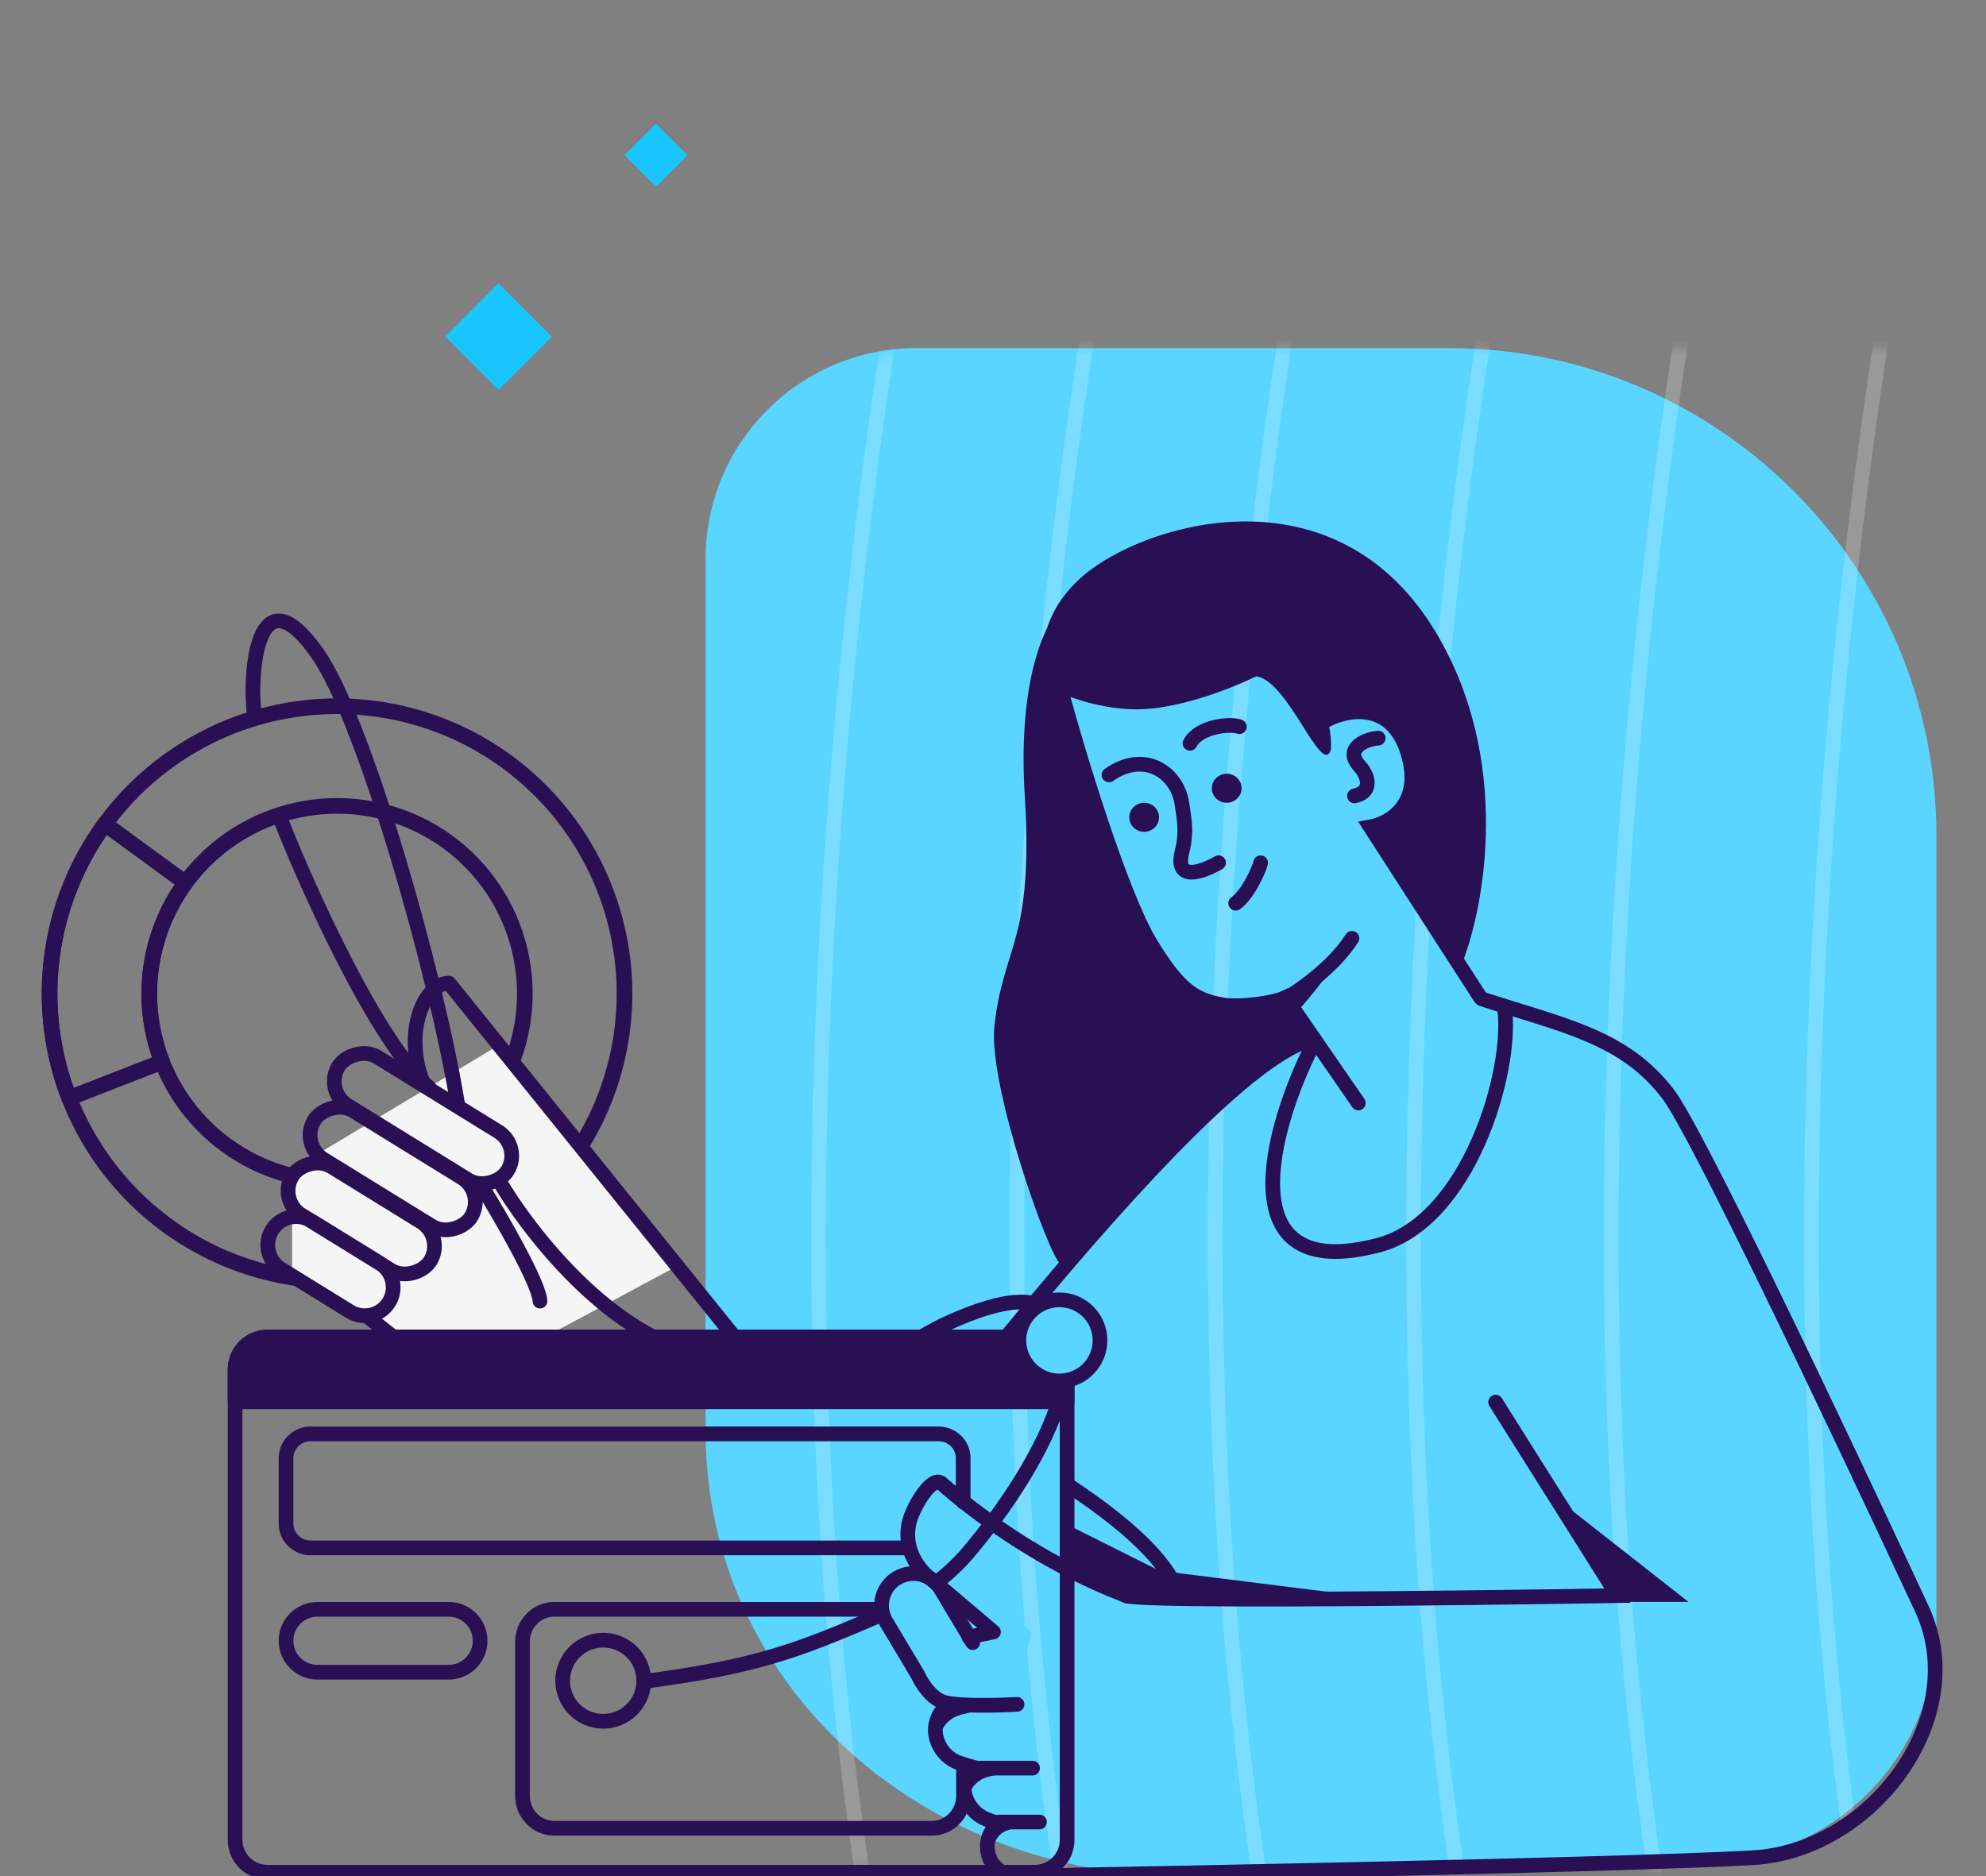 <svg width="254" height="240" viewBox="0 0 254 240" fill="none" xmlns="http://www.w3.org/2000/svg">
<rect x="0" y="0" width="254" height="240" fill="#808080" stroke="none"/>
<g clip-path="url(#clip0_614_141)">
<path d="M218.677 238.143C194.421 238.88 161.421 239.791 146.298 239.791C115.371 237.561 90.239 214.028 90.239 183.021V71.516C90.239 56.611 102.322 44.529 117.226 44.529H185.275C219.729 44.529 247.66 72.46 247.66 106.914L247.66 173.485V208.222C247.66 224.395 234.842 237.651 218.677 238.143Z" fill="#59D5FF"/>
<mask id="mask0_614_141" style="mask-type:alpha" maskUnits="userSpaceOnUse" x="90" y="44" width="158" height="196">
<path d="M120.981 238.929C114.476 238.46 90.408 238.929 90.408 238.929V74.529C90.408 57.961 103.839 44.529 120.408 44.529H247.502L247.502 106.864L247.502 173.381V209.211C247.502 225.671 234.249 239.052 217.79 239.189C193.662 239.39 161.278 239.634 146.35 239.634C135.942 239.634 127.486 239.399 120.981 238.929Z" fill="#59D5FF"/>
</mask>
<g mask="url(#mask0_614_141)">
<path opacity="0.2" d="M250.299 -6.573C236.237 50.48 216.551 191.105 250.299 297.176" stroke="white" stroke-width="1.88" stroke-linecap="round" stroke-linejoin="round"/>
<path opacity="0.2" d="M224.693 -6.573C210.631 50.48 190.945 191.105 224.693 297.176" stroke="white" stroke-width="1.88" stroke-linecap="round" stroke-linejoin="round"/>
<path opacity="0.2" d="M199.412 -6.573C185.35 50.48 165.664 191.105 199.412 297.176" stroke="white" stroke-width="1.88" stroke-linecap="round" stroke-linejoin="round"/>
<path opacity="0.2" d="M174.047 -6.573C159.985 50.48 140.299 191.105 174.047 297.176" stroke="white" stroke-width="1.88" stroke-linecap="round" stroke-linejoin="round"/>
<path opacity="0.2" d="M148.682 -6.573C134.62 50.48 114.934 191.105 148.682 297.176" stroke="white" stroke-width="1.88" stroke-linecap="round" stroke-linejoin="round"/>
<path opacity="0.2" d="M123.318 -6.573C109.256 50.48 89.57 191.105 123.318 297.176" stroke="white" stroke-width="1.88" stroke-linecap="round" stroke-linejoin="round"/>
</g>
<path d="M69.103 153.102C75.307 146.898 79.088 138.679 79.763 129.931C80.437 121.183 77.961 112.482 72.781 105.4C67.602 98.318 60.06 93.322 51.519 91.314C42.978 89.306 34 90.419 26.207 94.451C18.415 98.484 12.321 105.17 9.028 113.303C5.734 121.435 5.457 130.477 8.247 138.796C11.037 147.115 16.711 154.161 24.242 158.663C31.773 163.165 40.666 164.824 49.314 163.343L47.161 150.777C41.512 151.745 35.703 150.661 30.783 147.72C25.863 144.779 22.157 140.176 20.334 134.742C18.512 129.308 18.692 123.401 20.844 118.089C22.996 112.776 26.976 108.408 32.067 105.774C37.157 103.14 43.022 102.413 48.601 103.724C54.181 105.036 59.108 108.3 62.491 112.926C65.875 117.552 67.492 123.236 67.052 128.951C66.611 134.666 64.141 140.034 60.088 144.087L69.103 153.102Z" stroke="#290F54" stroke-width="2" stroke-linecap="round" stroke-linejoin="round"/>
<path d="M37.359 149.587L62.987 134.184L68.622 140.25L86.278 162.136L54.441 179.218L49.417 170.265L46.661 168.06L37.359 162.136V158.399V156.118V149.587Z" fill="#F5F5F5"/>
<path d="M13.425 105.406C9.778 110.394 7.447 116.22 6.648 122.347C5.848 128.474 6.606 134.704 8.85 140.46L20.728 135.829C19.262 132.069 18.767 127.999 19.29 123.997C19.812 119.994 21.334 116.188 23.716 112.93L13.425 105.406Z" stroke="#290F54" stroke-width="2" stroke-linecap="round" stroke-linejoin="round"/>
<path fill-rule="evenodd" clip-rule="evenodd" d="M136.479 175.175C136.479 172.888 134.625 171.034 132.338 171.034H34.209C31.922 171.034 30.068 172.888 30.068 175.175V235.358C30.068 237.645 31.922 239.499 34.209 239.499H132.338C134.625 239.499 136.479 237.645 136.479 235.358V175.175Z" stroke="#290F54" stroke-width="1.88" stroke-linecap="round" stroke-linejoin="round"/>
<path fill-rule="evenodd" clip-rule="evenodd" d="M136.479 175.175C136.479 172.888 134.625 171.034 132.338 171.034H34.209C31.922 171.034 30.068 172.888 30.068 175.175C30.068 177.462 30.068 179.316 30.068 179.316H136.479C136.479 179.316 136.479 177.462 136.479 175.175Z" fill="#290F54" stroke="#290F54" stroke-width="1.88" stroke-linecap="round" stroke-linejoin="round"/>
<path d="M123.186 192.128V186.528C123.186 184.812 121.774 183.422 120.031 183.422H39.734C37.992 183.422 36.58 184.812 36.58 186.528V194.902C36.58 196.618 37.992 198.008 39.734 198.008H115.625" stroke="#290F54" stroke-width="1.88" stroke-linecap="round" stroke-linejoin="round"/>
<path d="M57.385 205.866C59.606 205.866 61.407 207.667 61.407 209.888C61.407 212.11 59.606 213.911 57.385 213.911H40.602C38.38 213.911 36.58 212.11 36.58 209.888C36.58 207.667 38.38 205.866 40.602 205.866H57.385Z" stroke="#290F54" stroke-width="1.88" stroke-linecap="round" stroke-linejoin="round"/>
<path d="M123.229 210.007C123.229 207.72 121.407 205.866 119.159 205.866H70.894C68.646 205.866 66.824 207.72 66.824 210.007V229.735C66.824 232.022 68.646 233.876 70.894 233.876H119.159C121.407 233.876 123.229 232.022 123.229 229.735V210.007Z" stroke="#290F54" stroke-width="1.88" stroke-linecap="round" stroke-linejoin="round"/>
<path d="M122.244 224.919L125.547 225.726C128.392 220.574 131.869 210.134 131.869 208.947C131.869 207.76 124.848 204.993 120.231 203.839L112.626 204.704L113.183 207.363C115.883 210.372 121.283 216.439 121.283 216.637V221.893L122.244 224.919Z" fill="#59D5FF"/>
<path d="M82.83 215.033C96.57 213.147 101.604 211.36 112.583 206.608M109.004 176.304C112.493 174.424 117.579 170.928 120.965 169.365C137.241 161.853 135.993 171.232 135.996 176.304C135.735 180.217 132.169 188.606 124.054 198.343C122.749 199.91 121.276 201.292 119.683 202.507" stroke="#290F54" stroke-width="1.88"/>
<circle cx="6.129" cy="6.129" r="5.189" transform="matrix(-1 0 0 1 141.624 165.337)" fill="#59D5FF" stroke="#290F54" stroke-width="1.88"/>
<circle cx="6.129" cy="6.129" r="5.189" transform="matrix(-1 0 0 1 83.278 208.87)" stroke="#290F54" stroke-width="1.88"/>
<path d="M135.617 87.964C137.943 96.7 143.421 114.516 147.11 120.627C150.887 126.881 152.949 127.911 156.32 128.535C158.321 128.905 162.817 128.373 164.41 127.598L173.719 141.098M189.328 127.598L175.255 105.78C177.708 105.35 182.097 102.837 180.031 96.227C177.966 89.616 172.285 90.718 169.703 92.095" stroke="#290F54" stroke-width="1.88" stroke-linecap="round"/>
<path d="M131.061 101.759C130.136 86.723 133.757 79.534 135.684 77.819V89.369L141.459 108.059L146.708 120.239L150.593 125.699L154.478 128.113L159.203 128.743L164.348 127.588L167.814 132.943C165.364 134.063 161.802 135.981 158.501 138.326C155.2 140.672 141.459 155.745 135.684 161.782C134.143 160.767 126.357 138.821 127.178 131.263C128.313 120.816 132.218 120.554 131.061 101.759Z" fill="#290F54"/>
<path d="M176.268 94.421C174.614 94.554 172.728 95.547 173.234 96.975C173.5 97.729 174.054 98.068 174.455 98.778C175.134 99.98 175.151 101.414 173.234 101.813M155.847 110.361C152.658 112.155 150.323 112.192 151.186 108.9C151.875 106.266 151.343 104.266 151.186 102.979C150.688 98.915 146.481 95.88 141.831 99.124M158.504 92.958C157.209 92.505 153.323 92.958 152.193 95.083M158.039 115.542C159.726 114.347 161.169 110.859 161.227 110.361" stroke="#290F54" stroke-width="1.88" stroke-linecap="round" stroke-linejoin="round"/>
<ellipse cx="1.903" cy="1.858" rx="1.903" ry="1.858" transform="matrix(-1 0 0 1 158.796 98.975)" fill="#290F54"/>
<ellipse cx="1.903" cy="1.858" rx="1.903" ry="1.858" transform="matrix(-1 0 0 1 148.235 102.691)" fill="#290F54"/>
<path d="M124.748 226.179L132.061 226.179" stroke="#290F54" stroke-width="1.88" stroke-linecap="round" stroke-linejoin="round"/>
<path d="M127.765 233.073L132.941 233.073" stroke="#290F54" stroke-width="1.88" stroke-linecap="round" stroke-linejoin="round"/>
<path d="M170.178 96.03C170.316 95.679 170.213 93.633 169.892 92.559C170.858 91.84 173.072 91.365 173.445 91.365H176.431L179.884 94.91L180.723 98.27L179.884 102.468L177.364 104.894L175.125 105.641L186.976 123.276C189.899 115.936 193.339 97.206 183.71 81.008C171.673 60.76 149.373 66.078 140.135 72.423C132.745 77.499 132.57 84.746 134.032 87.794C135.525 88.852 141.087 91.01 146.387 90.712C151.687 90.413 158.112 87.788 160.663 86.513C164.734 87.058 168.936 99.198 170.178 96.03Z" fill="#290F54"/>
<rect width="25.4" height="7.269" rx="3.635" transform="matrix(0.851 0.525 0.525 -0.851 41.386 139.511)" stroke="#290F54" stroke-width="1.88" stroke-linecap="round" stroke-linejoin="round"/>
<rect width="23.563" height="7.269" rx="3.635" transform="matrix(0.851 0.525 0.525 -0.851 38.288 146.389)" stroke="#290F54" stroke-width="1.88" stroke-linecap="round" stroke-linejoin="round"/>
<rect width="20.731" height="7.269" rx="3.635" transform="matrix(0.851 0.525 0.525 -0.851 35.476 153.52)" stroke="#290F54" stroke-width="1.88" stroke-linecap="round" stroke-linejoin="round"/>
<path d="M34.788 157.352C33.733 159.06 34.264 161.299 35.972 162.353L44.745 167.767C46.453 168.821 48.692 168.29 49.746 166.582V166.582C50.8 164.874 50.27 162.635 48.562 161.58L39.789 156.167C38.081 155.113 35.842 155.643 34.788 157.352V157.352Z" stroke="#290F54" stroke-width="1.88" stroke-linecap="round" stroke-linejoin="round"/>
<path d="M124.406 210.123L122.861 207.537L121.316 204.95L120.313 203.272C119.16 201.341 116.66 200.711 114.73 201.864V201.864C112.8 203.017 112.169 205.517 113.323 207.447L114.325 209.126L115.87 211.712L117.416 214.299C117.786 215.162 118.92 217.046 120.492 217.676C122.064 218.306 127.537 218.17 130.076 218.023" stroke="#290F54" stroke-width="1.88" stroke-linecap="round"/>
<path d="M123.922 209.407L127.06 208.764L119.225 202.11C117.65 201.04 115.369 198.207 116.326 194.577C116.816 192.716 119.189 188.659 120.43 189.763C123.876 192.83 132.647 199.767 144.067 204.131" stroke="#290F54" stroke-width="1.88" stroke-linecap="round" stroke-linejoin="round"/>
<path d="M224.287 237.636L224.34 238.575L224.345 238.574L224.287 237.636ZM213.356 139.976L212.608 140.544L212.612 140.549L213.356 139.976ZM245.8 205.815L246.652 205.419L246.652 205.419L245.8 205.815ZM189.799 126.882C189.306 126.72 188.775 126.988 188.613 127.482C188.451 127.975 188.719 128.506 189.212 128.668L189.799 126.882ZM192.079 178.86C191.802 178.421 191.222 178.289 190.783 178.565C190.343 178.842 190.211 179.422 190.488 179.861L192.079 178.86ZM206.864 204.112L206.88 205.052L208.549 205.024L207.66 203.611L206.864 204.112ZM144.356 203.249C143.879 203.043 143.326 203.262 143.12 203.739C142.914 204.215 143.133 204.769 143.61 204.975L144.356 203.249ZM122.871 225.58L123.144 224.681L123.144 224.681L122.871 225.58ZM123.915 225.898L124.801 226.213L125.13 225.286L124.189 224.999L123.915 225.898ZM119.63 221.523L118.692 221.592L118.692 221.592L119.63 221.523ZM121.74 219.009C122.259 219.009 122.68 218.588 122.68 218.069C122.68 217.55 122.259 217.129 121.74 217.129V219.009ZM130.321 239.99L130.305 239.05L130.278 239.05L130.252 239.052L130.321 239.99ZM126.281 236.501L127.219 236.433L127.219 236.433L126.281 236.501ZM126.811 234.281L126.006 233.796L126.006 233.796L126.811 234.281ZM127.46 233.203L128.265 233.688L128.851 232.717L127.788 232.322L127.46 233.203ZM126.281 232.764L125.953 233.645L125.953 233.645L126.281 232.764ZM123.3 228.795L124.237 228.727L124.237 228.727L123.3 228.795ZM123.55 226.927L122.664 226.613L122.664 226.613L123.55 226.927ZM212.612 140.549C213.412 141.589 215.089 144.583 217.382 149.003C219.655 153.383 222.487 159.075 225.585 165.428C231.779 178.132 239.023 193.465 244.948 206.211L246.652 205.419C240.725 192.666 233.475 177.322 227.275 164.604C224.174 158.245 221.334 152.538 219.051 148.137C216.789 143.776 215.028 140.606 214.101 139.402L212.612 140.549ZM189.212 128.668C194.467 130.395 198.912 131.554 202.827 133.229C206.686 134.88 209.911 136.993 212.608 140.544L214.105 139.407C211.159 135.528 207.634 133.241 203.566 131.501C199.555 129.784 194.896 128.558 189.799 126.882L189.212 128.668ZM190.488 179.861L206.069 204.613L207.66 203.611L192.079 178.86L190.488 179.861ZM206.864 204.112C206.848 203.172 206.848 203.172 206.848 203.172C206.847 203.172 206.847 203.172 206.846 203.172C206.844 203.172 206.841 203.172 206.837 203.172C206.83 203.172 206.819 203.173 206.805 203.173C206.776 203.173 206.732 203.174 206.675 203.175C206.56 203.177 206.39 203.18 206.169 203.183C205.725 203.191 205.074 203.201 204.244 203.214C202.585 203.24 200.212 203.276 197.357 203.316C191.648 203.395 184.01 203.491 176.3 203.554C168.588 203.618 160.808 203.65 154.81 203.602C151.81 203.578 149.263 203.535 147.396 203.465C146.462 203.431 145.708 203.39 145.157 203.343C144.88 203.32 144.667 203.296 144.512 203.272C144.328 203.245 144.307 203.228 144.356 203.249L143.61 204.975C143.806 205.06 144.045 205.103 144.229 205.131C144.442 205.163 144.702 205.192 144.998 205.217C145.593 205.267 146.381 205.309 147.327 205.344C149.221 205.414 151.79 205.458 154.795 205.482C160.809 205.53 168.601 205.498 176.315 205.434C184.031 205.371 191.672 205.275 197.384 205.195C200.24 205.156 202.614 205.12 204.274 205.094C205.104 205.081 205.755 205.07 206.199 205.063C206.421 205.06 206.591 205.057 206.706 205.055C206.763 205.054 206.807 205.053 206.836 205.053C206.851 205.052 206.862 205.052 206.869 205.052C206.873 205.052 206.875 205.052 206.877 205.052C206.878 205.052 206.879 205.052 206.879 205.052C206.88 205.052 206.88 205.052 206.864 204.112ZM224.345 238.574C232.273 238.085 239.501 233.4 243.92 227.091C248.341 220.779 250.037 212.702 246.652 205.419L244.948 206.211C247.981 212.737 246.52 220.101 242.38 226.012C238.237 231.927 231.5 236.249 224.229 236.698L224.345 238.574ZM122.597 226.479L123.641 226.798L124.189 224.999L123.144 224.681L122.597 226.479ZM118.692 221.592C118.864 223.936 120.474 225.833 122.597 226.479L123.144 224.681C121.741 224.254 120.681 223 120.567 221.455L118.692 221.592ZM121.74 217.129C120.645 217.129 119.845 218 119.402 218.752C118.925 219.562 118.621 220.614 118.692 221.592L120.567 221.455C120.528 220.921 120.704 220.245 121.022 219.706C121.374 219.109 121.684 219.009 121.74 219.009V217.129ZM130.321 239.99C130.337 240.93 130.337 240.93 130.338 240.93C130.339 240.93 130.339 240.93 130.341 240.93C130.343 240.93 130.346 240.929 130.351 240.929C130.36 240.929 130.374 240.929 130.392 240.929C130.428 240.928 130.483 240.927 130.554 240.926C130.698 240.923 130.911 240.92 131.19 240.915C131.747 240.905 132.567 240.89 133.617 240.871C135.717 240.834 138.738 240.779 142.42 240.709C149.785 240.57 159.798 240.374 170.39 240.146C191.562 239.688 215.073 239.1 224.34 238.575L224.234 236.698C215.008 237.22 191.537 237.808 170.349 238.266C159.76 238.495 149.749 238.691 142.385 238.829C138.703 238.899 135.683 238.954 133.583 238.992C132.533 239.011 131.714 239.025 131.156 239.035C130.878 239.04 130.665 239.044 130.522 239.046C130.45 239.047 130.396 239.048 130.359 239.049C130.341 239.049 130.327 239.05 130.318 239.05C130.314 239.05 130.31 239.05 130.308 239.05C130.307 239.05 130.306 239.05 130.305 239.05C130.305 239.05 130.305 239.05 130.321 239.99ZM125.344 236.57C125.534 239.166 127.793 241.117 130.389 240.927L130.252 239.052C128.691 239.167 127.333 237.994 127.219 236.433L125.344 236.57ZM126.006 233.796C125.52 234.602 125.27 235.56 125.344 236.57L127.219 236.433C127.174 235.823 127.324 235.25 127.616 234.766L126.006 233.796ZM126.655 232.718L126.006 233.796L127.616 234.766L128.265 233.688L126.655 232.718ZM125.953 233.645L127.133 234.084L127.788 232.322L126.608 231.883L125.953 233.645ZM122.362 228.864C122.525 231.091 123.987 232.915 125.953 233.645L126.608 231.883C125.307 231.4 124.345 230.195 124.237 228.727L122.362 228.864ZM122.664 226.613C122.415 227.313 122.305 228.075 122.362 228.864L124.237 228.727C124.199 228.203 124.273 227.701 124.436 227.242L122.664 226.613ZM123.029 225.584L122.664 226.613L124.436 227.242L124.801 226.213L123.029 225.584Z" fill="#290F54"/>
<path d="M167.561 133.046C159.169 135.325 141.497 155.33 128.254 171.57M54.251 138.833C51.422 132.183 54.251 125.761 57.416 125.761L94.368 171.57M47.161 168.541L54.251 174.167" stroke="#290F54" stroke-width="1.88" stroke-linecap="round" stroke-linejoin="round"/>
<path d="M63.861 151.097C67.233 156.895 76.463 169 87.141 172.559" stroke="#290F54" stroke-width="1.88" stroke-linecap="round" stroke-linejoin="round"/>
<path d="M58.496 141.039C55.825 124.787 46.654 92.206 40.597 83.59C32.927 72.68 31.803 85.998 32.541 91.624" stroke="#290F54" stroke-width="1.88" stroke-linecap="round" stroke-linejoin="round"/>
<path d="M35.989 105.07C39.512 113.991 48.228 133.3 54.911 139.164" stroke="#290F54" stroke-width="1.88" stroke-linecap="round" stroke-linejoin="round"/>
<path d="M61.731 151.949C64.118 155.813 68.926 164.121 69.062 166.439" stroke="#290F54" stroke-width="1.88" stroke-linecap="round" stroke-linejoin="round"/>
<path d="M150.601 203.598C149.58 200.769 146.15 196.282 136.721 190.06" stroke="#290F54" stroke-width="1.88" stroke-linecap="round" stroke-linejoin="round"/>
<path d="M173.017 119.72C173.017 119.72 169.874 124.642 164.575 126.955L165.402 129.968C170.322 124.613 173.017 119.72 173.017 119.72Z" fill="#290F54"/>
<path d="M163.929 128.041C165.932 126.928 170.531 123.766 172.907 120.026" stroke="#290F54" stroke-width="1.88" stroke-linecap="round" stroke-linejoin="round"/>
<path d="M144.469 204.756C148.574 205.02 187.97 204.756 178.775 204.756L148.282 200.927L136.882 195.227L135.884 199.702L144.469 204.756Z" fill="#290F54"/>
<path d="M121.851 219.791C122.845 219.11 126.722 218.534 128.625 218.437L120.882 218.098L119.818 220.13L120.156 222.646C120.366 222.049 120.156 220.953 121.851 219.791Z" fill="#290F54"/>
<path d="M125.529 227.625C126.467 227.044 130.126 226.551 131.921 226.468L124.615 226.179L123.61 227.915L123.93 230.064C124.128 229.555 123.93 228.618 125.529 227.625Z" fill="#290F54"/>
<path d="M128.099 234.52C128.781 233.938 131.439 233.445 132.743 233.362L127.435 233.073L126.705 234.809L126.938 236.959C127.081 236.449 126.938 235.512 128.099 234.52Z" fill="#290F54"/>
<path d="M192.431 128.977C193.52 137.173 187.766 156.244 176.332 159.271C156.746 164.457 162.666 143.959 167.852 133.779" stroke="#290F54" stroke-width="1.88" stroke-linecap="round" stroke-linejoin="round"/>
<rect width="9.645" height="9.645" transform="matrix(-0.707 0.707 0.707 0.707 63.755 36.229)" fill="#19C5FF"/>
<rect width="5.706" height="5.706" transform="matrix(-0.707 0.707 0.707 0.707 83.898 15.812)" fill="#19C5FF"/>
<path d="M215.946 204.916H207.827L199.938 192.35L215.946 204.916Z" fill="#290F54"/>
</g>
<defs>
<clipPath id="clip0_614_141">
<rect width="254" height="240" fill="white"/>
</clipPath>
</defs>
</svg>
